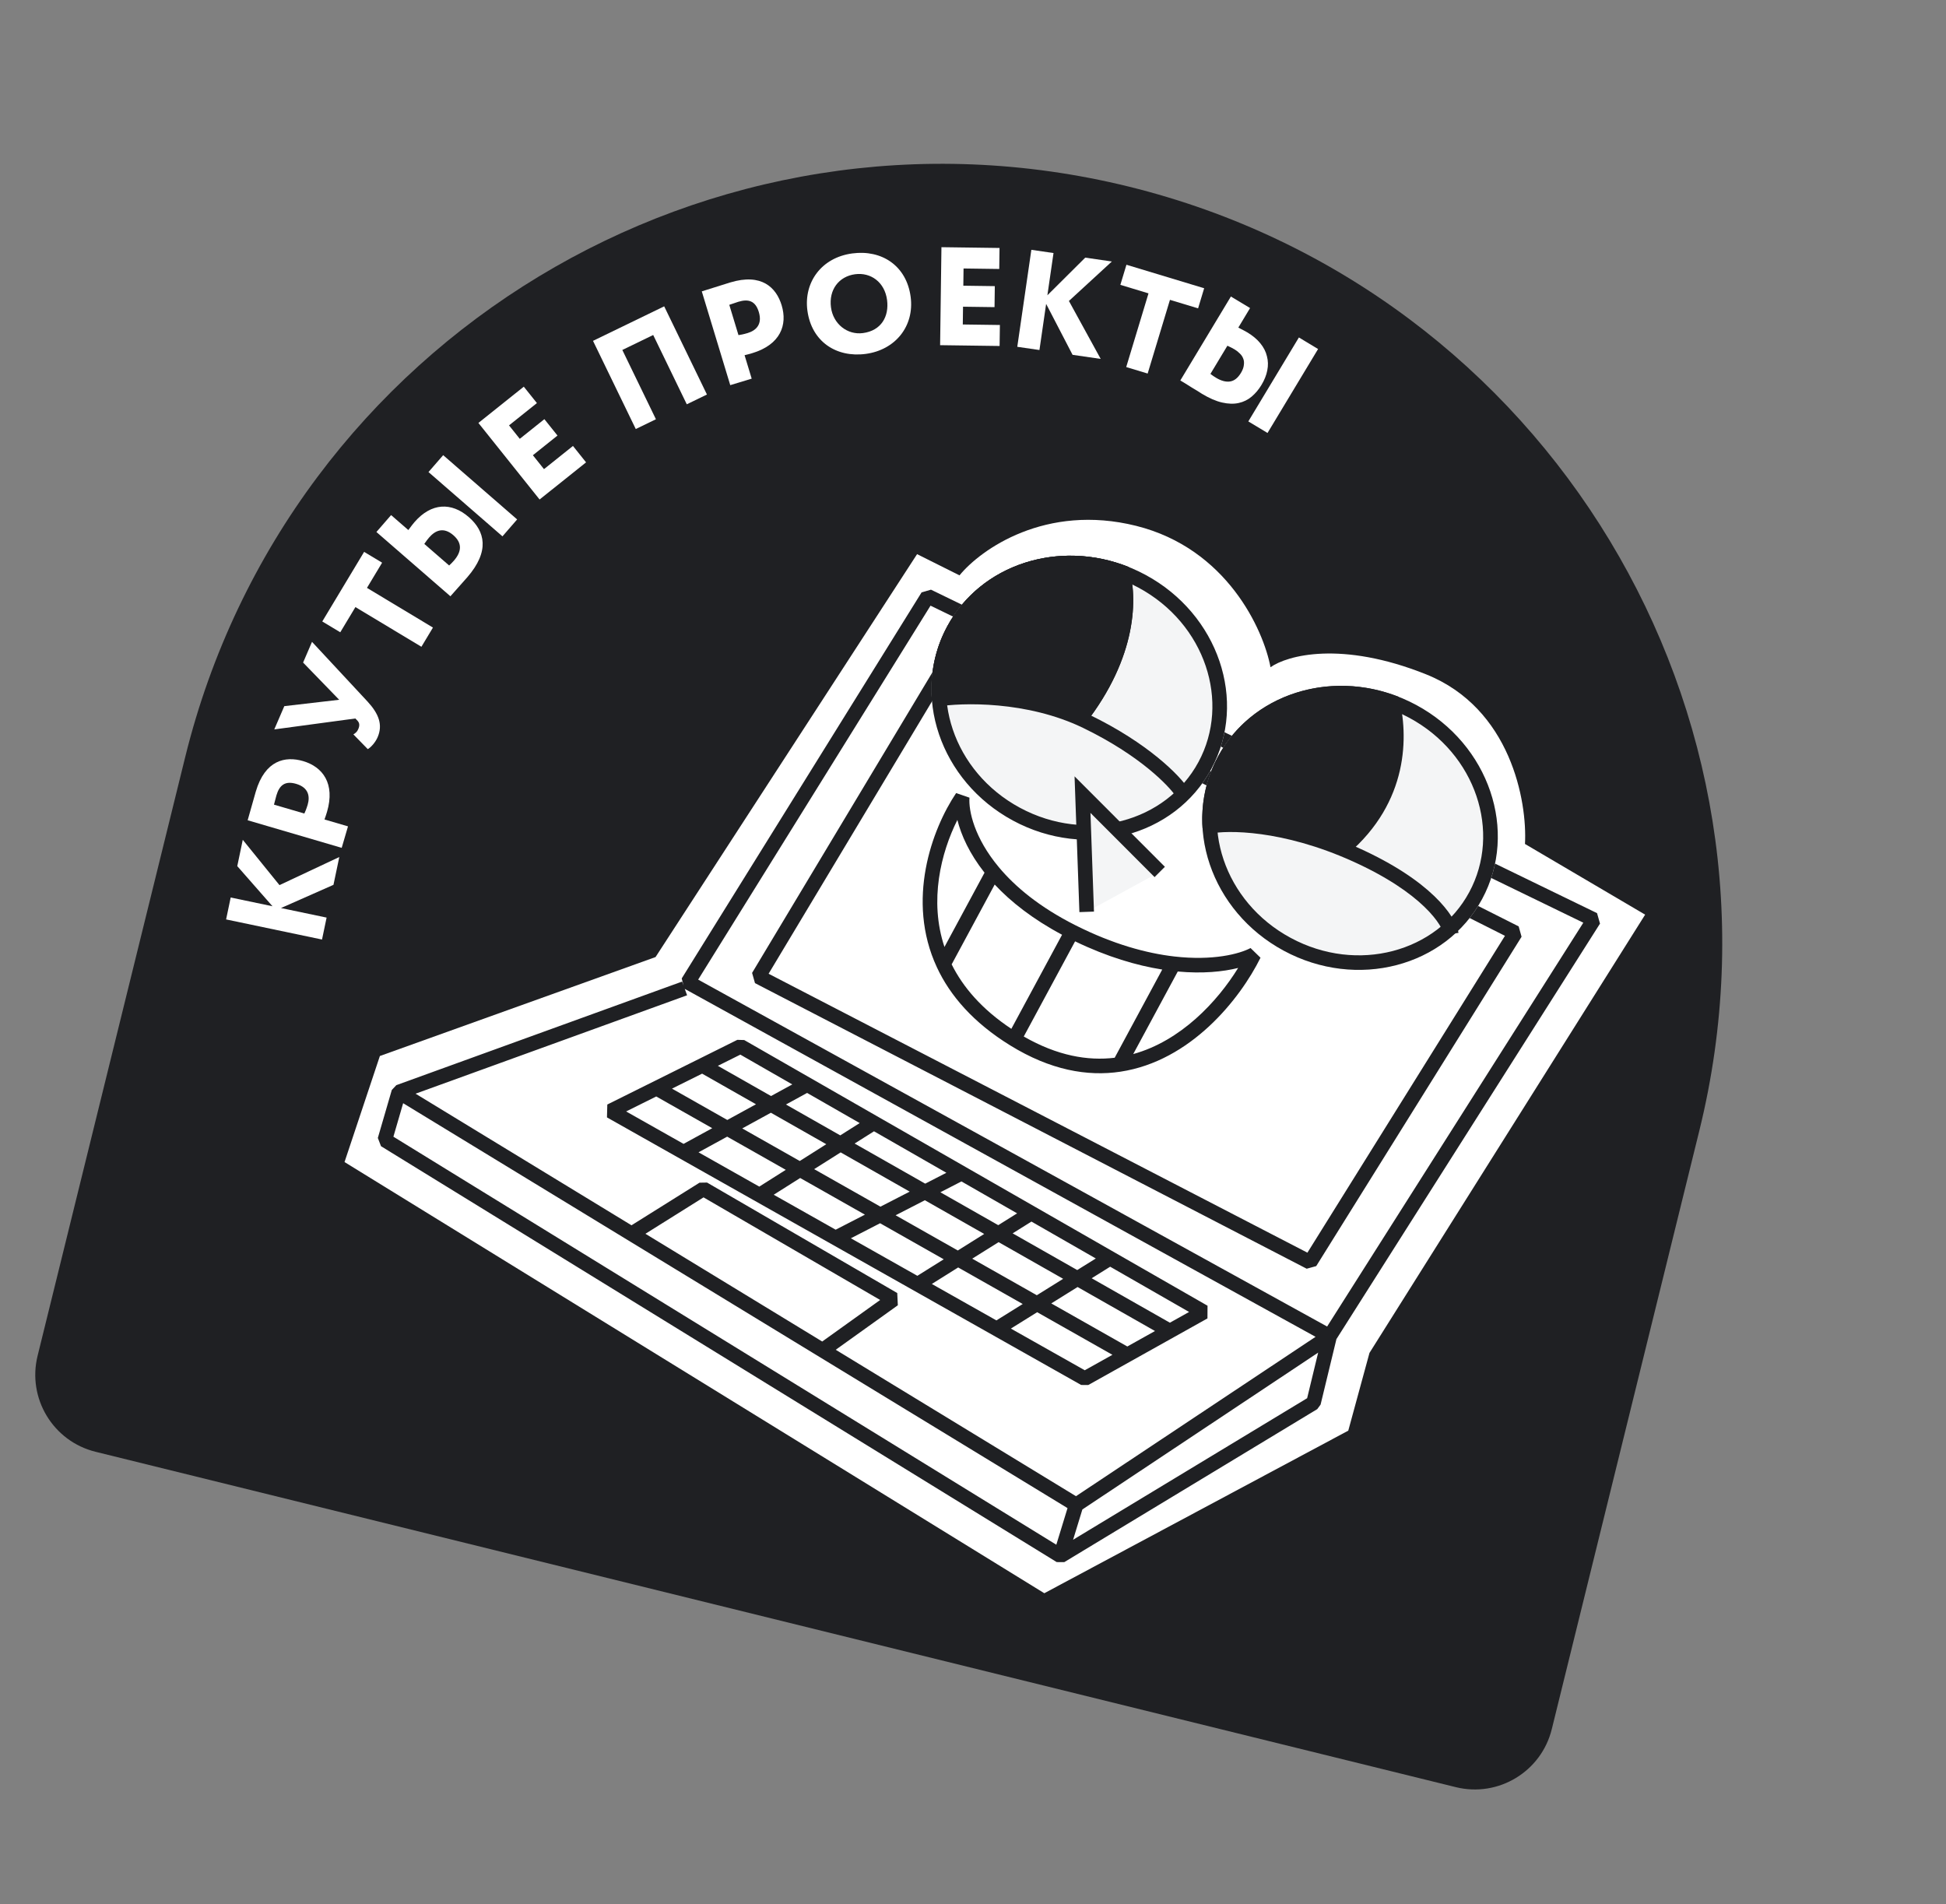 <?xml version="1.0" encoding="UTF-8"?> <svg xmlns="http://www.w3.org/2000/svg" width="139" height="136" viewBox="0 0 139 136" fill="none"><rect x="0" y="0" width="139" height="136" fill="#808080" stroke="none"/> <path d="M13.228 54.078C20.591 24.212 50.772 5.969 80.639 13.332V13.332C110.506 20.696 128.748 50.877 121.385 80.744L110.842 123.507C110.093 126.545 107.024 128.4 103.986 127.651L6.829 103.698C3.791 102.949 1.936 99.88 2.685 96.842L13.228 54.078Z" fill="#1F2023"></path> <path d="M74.594 113.8L24.609 83.002L27.134 75.428L46.825 68.36L65.506 39.581L68.536 41.096C70.05 39.244 74.695 35.946 81.158 37.561C87.621 39.177 90.246 44.966 90.751 47.659C91.929 46.818 95.8 45.741 101.859 48.164C107.917 50.588 109.095 57.252 108.927 60.282L117.51 65.331L97.82 96.634L96.305 102.188L74.594 113.8Z" fill="white"></path> <path fill-rule="evenodd" clip-rule="evenodd" d="M66.466 43.261L49.869 69.971L94.795 94.75L113.094 65.906L66.466 43.261ZM93.969 95.485L76.856 106.869L59.695 96.41L64.131 93.232L64.089 92.358L50.504 84.467L49.966 84.476L45.107 87.519L29.684 78.12L49.078 71.091L48.912 70.633L93.969 95.485ZM48.831 70.408L48.694 69.887L65.828 42.312L66.498 42.119L114.074 65.223L114.286 65.971L95.459 95.649L94.328 100.326L94.091 100.649L76.022 111.578L75.479 111.576L27.215 81.87L26.988 81.281L27.986 77.854L28.309 77.51L48.723 70.111L48.831 70.408ZM28.796 78.799L76.252 107.72L75.451 110.335L28.1 81.191L28.796 78.799ZM76.65 109.98L77.312 107.817L94.154 96.614L93.367 99.87L76.65 109.98ZM46.102 88.126L58.729 95.821L62.869 92.854L50.253 85.525L46.102 88.126ZM68.394 45.972L108.476 66.169L108.683 66.91L94.016 90.434L93.335 90.621L53.928 70.222L53.721 69.492L67.713 46.17L68.394 45.972ZM68.357 47.12L54.9 69.552L93.387 89.475L107.497 66.843L68.357 47.12ZM84.126 69.392L80.945 75.289C84.34 74.35 86.948 71.556 88.439 69.138C87.36 69.408 85.896 69.556 84.126 69.392ZM79.62 75.552L83.017 69.252C81.198 68.965 79.101 68.352 76.792 67.238L73.126 74.035C75.52 75.411 77.696 75.785 79.62 75.552ZM72.239 73.486L75.862 66.767C73.763 65.648 72.199 64.411 71.05 63.18L67.976 68.882C68.78 70.499 70.124 72.084 72.239 73.486ZM67.462 67.639L70.323 62.334C69.249 60.974 68.656 59.656 68.384 58.566C67.212 60.908 66.355 64.324 67.462 67.639ZM83.891 68.32C86.626 68.632 88.521 68.143 89.325 67.716L90.036 68.407C88.575 71.362 85.051 75.792 80.03 76.548C77.665 76.904 75.013 76.434 72.157 74.67C69.512 73.036 67.857 71.108 66.919 69.088C64.698 64.306 66.572 59.209 68.295 56.647L69.247 56.975C69.18 57.909 69.588 59.835 71.346 61.942C72.503 63.328 74.242 64.789 76.806 66.083C79.522 67.454 81.92 68.095 83.891 68.32ZM52.667 74.273L53.158 74.287L86.252 93.264L86.247 94.171L77.736 98.927L77.226 98.925L43.355 79.813L43.379 78.893L52.667 74.273ZM52.882 75.329L51.276 76.129L55.074 78.287L56.592 77.457L52.882 75.329ZM57.651 78.065L56.139 78.892L60.018 81.097L61.407 80.218L57.651 78.065ZM62.429 80.805L61.045 81.68L66.087 84.545L67.598 83.768L62.429 80.805ZM68.675 84.386L67.169 85.16L71.303 87.51L72.651 86.666L68.675 84.386ZM73.675 87.254L72.332 88.095L76.945 90.716L78.272 89.89L73.675 87.254ZM79.298 90.478L77.976 91.302L83.563 94.477L84.935 93.71L79.298 90.478ZM82.5 95.071L76.97 91.928L75.091 93.099L80.523 96.176L82.5 95.071ZM79.459 96.77L74.084 93.727L72.206 94.897L77.483 97.874L79.459 96.77ZM71.172 94.313L73.052 93.142L68.441 90.531L66.559 91.71L71.172 94.313ZM65.526 91.127L67.41 89.948L62.864 87.373L60.776 88.447L65.526 91.127ZM59.69 87.834L61.78 86.759L57.156 84.141L55.265 85.337L59.69 87.834ZM54.235 84.756L56.127 83.558L51.941 81.188L49.895 82.307L54.235 84.756ZM48.826 81.704L50.874 80.584L46.874 78.318L44.723 79.388L48.826 81.704ZM47.999 77.758L51.95 79.996L53.999 78.875L50.151 76.688L47.999 77.758ZM55.064 79.48L53.017 80.6L57.126 82.927L59.02 81.728L55.064 79.48ZM60.047 82.312L58.154 83.509L62.888 86.189L64.979 85.115L60.047 82.312ZM66.062 85.73L63.972 86.804L68.414 89.319L70.3 88.138L66.062 85.73ZM71.329 88.723L69.445 89.903L74.058 92.515L75.94 91.343L71.329 88.723Z" fill="#1F2023"></path> <path d="M105.864 64.219C103.251 69.065 96.909 70.717 91.699 67.908C86.488 65.098 84.383 58.892 86.997 54.045C89.61 49.199 95.952 47.547 101.162 50.356C106.373 53.166 108.478 59.372 105.864 64.219Z" fill="#F4F5F6"></path> <path fill-rule="evenodd" clip-rule="evenodd" d="M92.193 66.991C96.96 69.561 102.64 68.003 104.947 63.724C107.254 59.445 105.435 53.844 100.668 51.273C95.901 48.703 90.221 50.261 87.914 54.54C85.606 58.819 87.426 64.42 92.193 66.991ZM91.699 67.908C96.909 70.717 103.251 69.065 105.864 64.219C108.478 59.372 106.373 53.166 101.162 50.356C95.952 47.547 89.61 49.199 86.997 54.045C84.383 58.892 86.488 65.098 91.699 67.908Z" fill="#1F2023"></path> <path d="M86.522 54.923C83.909 59.77 77.567 61.421 72.357 58.612C67.147 55.802 65.041 49.596 67.655 44.749C70.268 39.903 76.61 38.251 81.82 41.06C87.031 43.87 89.136 50.076 86.522 54.923Z" fill="#F4F5F6"></path> <path fill-rule="evenodd" clip-rule="evenodd" d="M72.851 57.695C77.618 60.265 83.298 58.707 85.605 54.428C87.913 50.15 86.093 44.548 81.326 41.977C76.559 39.407 70.879 40.965 68.572 45.244C66.265 49.523 68.084 55.124 72.851 57.695ZM72.357 58.612C77.567 61.421 83.909 59.77 86.522 54.923C89.136 50.076 87.031 43.87 81.82 41.06C76.61 38.251 70.268 39.903 67.655 44.749C65.041 49.596 67.147 55.802 72.357 58.612Z" fill="#1F2023"></path> <path fill-rule="evenodd" clip-rule="evenodd" d="M80.626 40.501C81.266 42.649 81.267 46.902 77.476 51.744C75.763 50.907 71.368 49.513 66.569 50.054C66.414 48.255 66.754 46.421 67.655 44.749C70.072 40.268 75.676 38.518 80.626 40.501Z" fill="#1F2023"></path> <path fill-rule="evenodd" clip-rule="evenodd" d="M79.749 41.286C75.361 39.778 70.63 41.428 68.572 45.244C67.944 46.408 67.622 47.662 67.579 48.924C71.559 48.7 75.143 49.655 77.139 50.458C79.974 46.518 80.134 43.15 79.749 41.286ZM77.476 51.744C81.267 46.902 81.266 42.649 80.626 40.501C75.676 38.518 70.072 40.268 67.655 44.749C66.928 46.099 66.566 47.553 66.535 49.01C66.527 49.358 66.539 49.707 66.569 50.054C66.903 50.017 67.236 49.988 67.566 49.968C71.968 49.705 75.883 50.966 77.476 51.744Z" fill="#1F2023"></path> <path fill-rule="evenodd" clip-rule="evenodd" d="M96.041 60.904C96.118 60.935 96.195 60.968 96.272 61C100.632 57.276 100.619 52.543 99.91 49.774C94.975 47.827 89.403 49.581 86.996 54.045C86.127 55.658 85.78 57.421 85.895 59.159C86.854 59.146 88.278 59.196 90.333 59.411C92.217 59.725 94.309 60.205 96.041 60.904Z" fill="#1F2023"></path> <path fill-rule="evenodd" clip-rule="evenodd" d="M101.736 64.765C100.732 63.8 99.111 62.645 96.603 61.515C91.581 59.253 87.648 59.287 86.391 59.552L86.176 58.532C87.688 58.214 91.846 58.23 97.031 60.565C99.626 61.734 101.352 62.95 102.458 64.014C103.547 65.062 104.076 66.003 104.181 66.63L103.154 66.803C103.102 66.496 102.757 65.747 101.736 64.765ZM84.025 56.928C83.523 56.157 81.44 53.966 77.367 51.994C73.363 50.054 68.712 50.176 66.911 50.479L66.738 49.452C68.674 49.126 73.562 48.993 77.821 51.056C82.011 53.085 84.265 55.386 84.899 56.36L84.025 56.928Z" fill="#1F2023"></path> <path d="M77.32 56.758L82.837 62.281L77.619 65.131L77.32 56.758Z" fill="#F4F5F6"></path> <path fill-rule="evenodd" clip-rule="evenodd" d="M76.754 55.452L83.207 61.913L82.47 62.649L77.89 58.063L78.141 65.113L77.1 65.15L76.754 55.452Z" fill="#1F2023"></path> <path d="M16.15 65.672L16.478 64.106L19.463 64.731L16.948 61.865L17.341 59.985L19.963 63.222L24.236 61.215L23.819 63.202L20.07 64.859L23.329 65.541L23.001 67.108L16.15 65.672Z" fill="white"></path> <path d="M17.69 58.589L24.407 60.56L24.857 59.025L23.178 58.532C23.233 58.381 23.304 58.173 23.358 57.99C23.952 55.966 23.051 54.774 21.65 54.363C20.384 53.991 18.932 54.284 18.268 56.549C18.133 57.009 17.828 58.118 17.69 58.589ZM21.976 57.481C21.888 57.778 21.789 58.009 21.739 58.109L19.57 57.473C19.654 57.154 19.703 56.949 19.743 56.815C19.957 56.086 20.356 55.755 21.152 55.988C22.064 56.256 22.144 56.905 21.976 57.481Z" fill="white"></path> <path d="M22.287 45.846L21.65 47.325L24.228 49.983L20.308 50.438L19.591 52.1L25.383 51.319L25.541 51.485C25.689 51.647 25.695 51.834 25.592 52.073C25.513 52.257 25.436 52.333 25.242 52.456L26.269 53.508C26.482 53.393 26.811 53.034 26.973 52.658C27.357 51.767 27.053 50.983 26.26 50.118L22.287 45.846Z" fill="white"></path> <path d="M23.02 44.389L26.008 39.419L27.294 40.191L26.212 41.991L30.925 44.825L30.101 46.197L25.387 43.362L24.305 45.162L23.02 44.389Z" fill="white"></path> <path d="M33.374 41.236C35 39.364 34.645 37.943 33.483 36.933C32.252 35.864 30.816 35.901 29.609 37.29C29.491 37.426 29.413 37.531 29.167 37.86L27.936 36.791L26.887 37.999L32.172 42.59C32.454 42.265 33.164 41.478 33.374 41.236ZM32.419 40.049C32.314 40.169 32.208 40.276 32.081 40.391L30.307 38.85C30.435 38.657 30.572 38.484 30.657 38.386C31.083 37.895 31.673 37.613 32.383 38.229C33.025 38.787 32.983 39.399 32.419 40.049ZM30.606 33.718L35.89 38.309L36.939 37.101L31.655 32.511L30.606 33.718Z" fill="white"></path> <path d="M34.172 30.21L37.414 27.619L38.351 28.791L36.359 30.383L37.127 31.344L38.884 29.939L39.821 31.111L38.063 32.516L38.856 33.508L40.926 31.853L41.862 33.025L38.542 35.678L34.172 30.21Z" fill="white"></path> <path d="M46.657 23.928L44.452 24.997L46.852 29.946L45.412 30.644L42.358 24.346L47.442 21.881L50.496 28.18L49.056 28.878L46.657 23.928Z" fill="white"></path> <path d="M50.128 20.812L52.161 27.51L53.692 27.046L53.184 25.371C53.34 25.334 53.553 25.28 53.735 25.224C55.754 24.612 56.257 23.205 55.833 21.808C55.45 20.545 54.409 19.492 52.151 20.177C51.691 20.317 50.597 20.67 50.128 20.812ZM53.404 23.789C53.107 23.879 52.859 23.923 52.748 23.936L52.092 21.773C52.404 21.668 52.602 21.597 52.736 21.556C53.464 21.336 53.959 21.488 54.2 22.282C54.476 23.192 53.978 23.614 53.404 23.789Z" fill="white"></path> <path d="M57.671 22.182C57.967 24.392 59.726 25.56 61.838 25.278C63.949 24.996 65.326 23.299 65.046 21.197C64.751 18.987 62.991 17.82 60.88 18.101C58.669 18.396 57.403 20.17 57.671 22.182ZM59.356 21.957C59.187 20.688 59.928 19.742 61.078 19.588C62.198 19.439 63.191 20.153 63.361 21.422C63.517 22.592 62.958 23.615 61.639 23.791C60.529 23.939 59.515 23.146 59.356 21.957Z" fill="white"></path> <path d="M67.151 24.655L71.4 24.713L71.421 23.213L68.771 23.177L68.788 21.907L71.038 21.938L71.058 20.438L68.809 20.407L68.825 19.177L71.375 19.212L71.395 17.712L67.246 17.656L67.151 24.655Z" fill="white"></path> <path d="M72.663 24.771L74.246 25.001L74.724 21.706L76.612 25.344L78.621 25.636L76.351 21.497L79.418 18.678L77.518 18.402L74.813 21.092L75.251 18.074L73.668 17.844L72.663 24.771Z" fill="white"></path> <path d="M80.026 20.346L82.036 20.954L80.444 26.218L81.976 26.681L83.568 21.417L85.578 22.025L86.012 20.589L80.46 18.91L80.026 20.346Z" fill="white"></path> <path d="M85.85 28.126C85.781 28.085 85.68 28.02 85.546 27.932C85.415 27.853 85.272 27.767 85.118 27.674C84.964 27.581 84.814 27.487 84.669 27.392C84.521 27.302 84.401 27.23 84.309 27.175L87.921 21.179L89.291 22.004L88.451 23.4C88.634 23.496 88.765 23.563 88.843 23.602C88.926 23.644 89.008 23.689 89.088 23.738C89.482 23.975 89.795 24.237 90.026 24.525C90.264 24.815 90.42 25.124 90.496 25.45C90.582 25.773 90.59 26.109 90.52 26.456C90.455 26.798 90.317 27.143 90.107 27.492C89.908 27.823 89.674 28.102 89.404 28.329C89.135 28.556 88.826 28.708 88.476 28.785C88.126 28.863 87.732 28.851 87.294 28.751C86.862 28.654 86.381 28.446 85.85 28.126ZM86.855 26.98C87.226 27.204 87.561 27.293 87.861 27.248C88.161 27.203 88.421 26.997 88.641 26.632C88.761 26.432 88.829 26.247 88.846 26.078C88.871 25.907 88.858 25.755 88.805 25.622C88.756 25.483 88.675 25.36 88.561 25.253C88.45 25.139 88.326 25.041 88.189 24.959C88.132 24.924 88.056 24.883 87.961 24.833C87.872 24.787 87.775 24.741 87.671 24.694L86.459 26.707C86.591 26.81 86.723 26.901 86.855 26.98ZM94.149 24.929L90.537 30.926L89.166 30.1L92.778 24.104L94.149 24.929Z" fill="white"></path> </svg> 